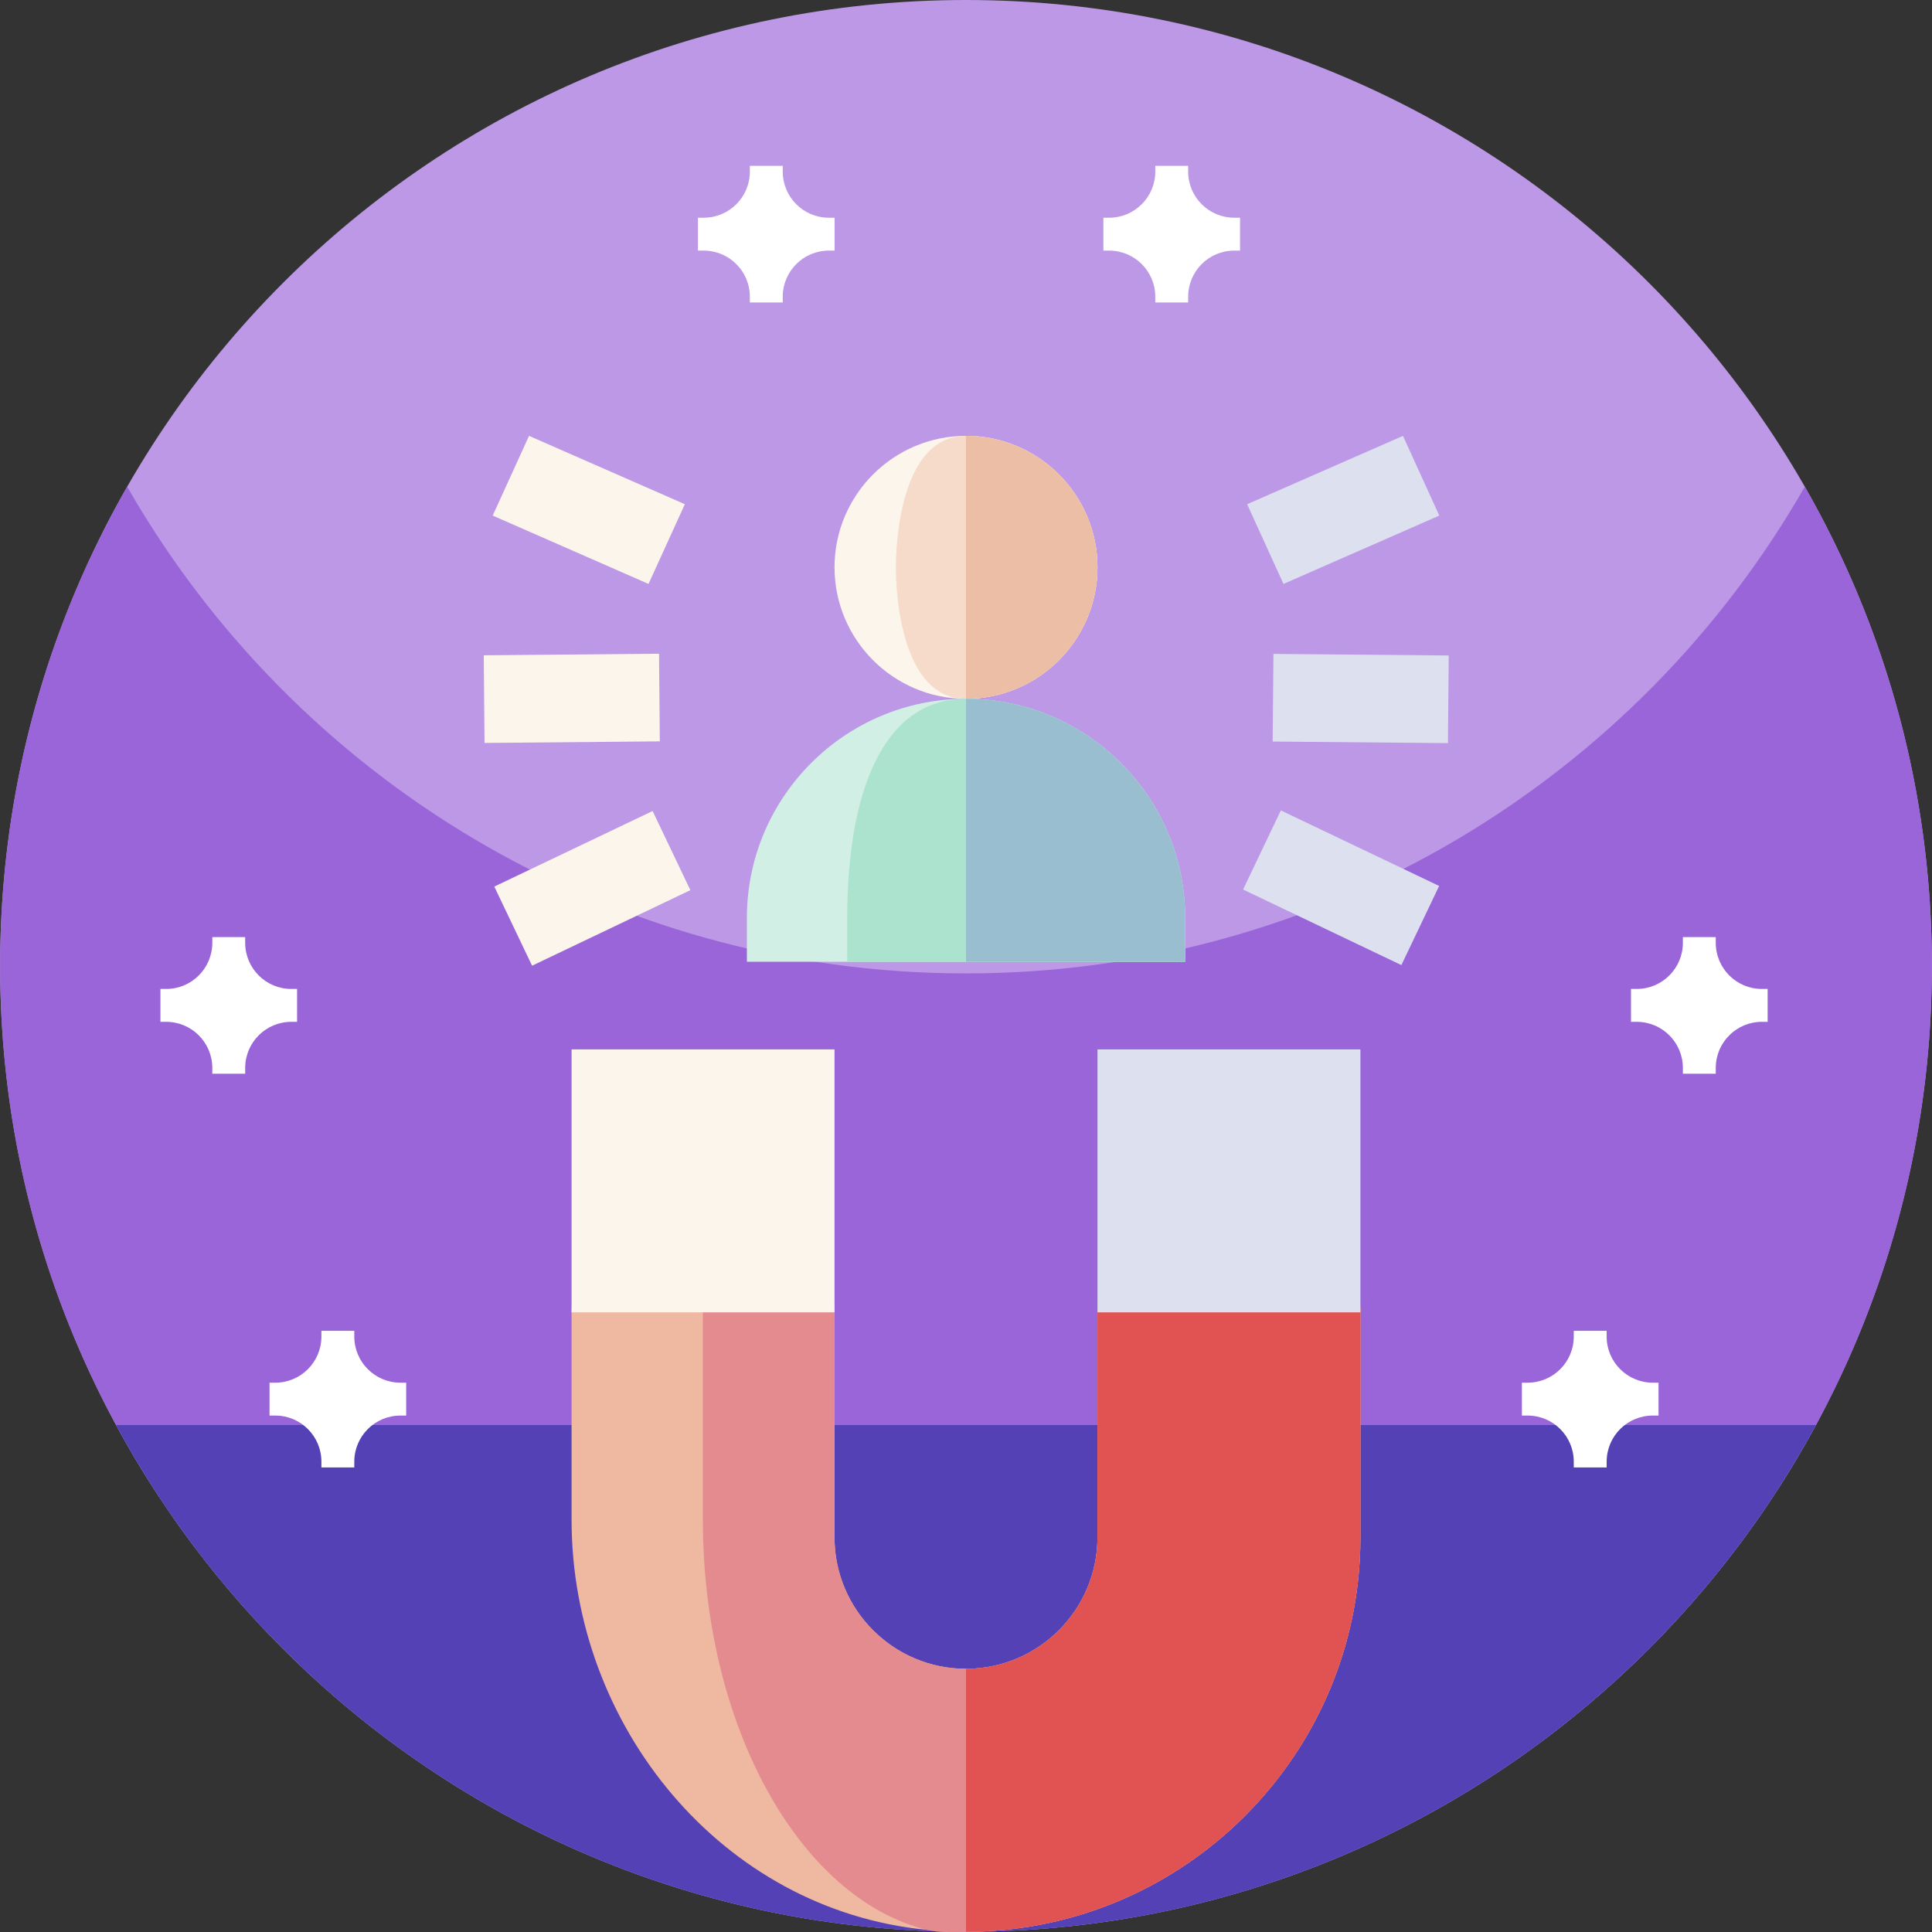 <svg id="Capa_1" enable-background="new 0 0 512.068 512.068" height="512" viewBox="0 0 512.068 512.068" width="512" xmlns="http://www.w3.org/2000/svg"><rect x="0" y="0" width="512.068" height="512.068" fill="#333333" stroke="none"/><g><g><path d="m512.034 256c0 141.387-114.613 256-256 256s-256-114.613-256-256 114.613-256 256-256 256 114.613 256 256z" fill="#bc98e6"/><path d="m512.034 256c0 26.051-3.891 51.191-11.129 74.871-5.031 16.469-11.672 32.231-19.75 47.109-8.25 15.2-18 29.461-29.051 42.61-.582.691-1.16 1.379-1.75 2.058-46.941 54.704-116.59 89.352-194.32 89.352s-147.379-34.648-194.309-89.352c-.589-.687-1.179-1.378-1.75-2.07-11.062-13.137-20.812-27.398-29.05-42.598-3.289-6.031-6.332-12.21-9.121-18.531-14-31.629-21.77-66.629-21.77-103.449 0-46.219 12.25-89.57 33.68-127 44.121 77.07 127.16 129 222.32 129s178.211-51.93 222.32-129c21.43 37.43 33.68 80.781 33.68 127z" fill="#9a65d9"/><path d="m481.296 377.699c-7.16 13.223-15.434 25.742-24.723 37.43-8.437 10.633-17.719 20.57-27.719 29.723-45.539 41.699-106.211 67.148-172.82 67.148s-127.281-25.449-172.82-67.148c-10-9.153-19.282-19.09-27.719-29.723-9.289-11.688-17.563-24.207-24.723-37.43z" fill="#5541b6"/></g><g><g><path d="m337.343 324.603h-23.231c-12.831 0-23.231 10.4-23.231 23.231v59.626c0 19.212-15.635 34.847-34.847 34.847s-34.847-15.634-34.847-34.847v-59.626c0-12.831-10.4-23.231-23.231-23.231h-23.231c-12.831 0-23.231 10.4-23.231 23.231v54.973c0 54.57 39.795 103.394 94.102 108.683 3.516.341 7 .511 10.438.511 53.594-.008 97.896-40.531 103.858-92.553.449-3.949.682-7.953.682-11.987v-59.626c0-12.833-10.4-23.232-23.231-23.232z" fill="#efb8a0"/></g><g><path d="m337.343 324.603h-23.231c-12.831 0-23.231 10.4-23.231 23.231v59.626c0 19.212-15.635 34.847-34.847 34.847s-34.847-15.634-34.847-34.847v-59.626c0-12.831-10.4-23.231-23.231-23.231h11.57c-12.831 0-23.231 10.4-23.231 23.231v54.973c0 54.57 25.591 100.297 59.3 108.683 3.428.853 7 .511 10.438.511 53.594-.008 97.896-40.531 103.858-92.553.449-3.949.682-7.953.682-11.987v-59.626c.001-12.833-10.399-23.232-23.23-23.232z" fill="#e48b90"/></g><path d="m360.574 347.834v59.626c0 4.035-.232 8.038-.682 11.987-5.963 52.022-50.264 92.545-103.858 92.553v-69.693c19.212 0 34.847-15.634 34.847-34.847v-59.626c0-12.831 10.4-23.231 23.231-23.231h23.231c12.831 0 23.231 10.399 23.231 23.231z" fill="#e05352"/><g id="magnet_1_"><g><path d="m221.187 347.834h-69.693v-69.694h69.693z" fill="#fbf5eb"/></g><g><path d="m360.574 347.834h-69.694v-69.694h69.693v69.694z" fill="#dce0ef"/></g><g><path d="m256.034 185.216c-19.216 0-34.847-15.631-34.847-34.847s15.631-34.847 34.847-34.847 34.847 15.631 34.847 34.847-15.632 34.847-34.847 34.847z" fill="#fbf5eb"/></g><g><path d="m256.034 185.216c-19.216 0-18.57-34.847-18.57-34.847s-.646-34.847 18.57-34.847 34.847 15.631 34.847 34.847-15.632 34.847-34.847 34.847z" fill="#f6dbcb"/></g><g><path d="m314.112 254.909h-116.156v-11.616c0-32.022 26.056-58.078 58.078-58.078s58.078 26.056 58.078 58.078z" fill="#d1efe4"/></g><g><path d="m314.112 254.909h-89.56v-11.616c0-32.022 8.839-58.078 31.482-58.078 32.022 0 58.078 26.056 58.078 58.078z" fill="#ace3ce"/></g><g><path d="m348.946 161.882h23.232v46.464h-23.232z" fill="#dce0ef" transform="matrix(.009 -1 1 .009 172.287 544.035)"/></g><g><path d="m343.6 212.143h23.228v46.465h-23.228z" fill="#dce0ef" transform="matrix(.431 -.903 .903 .431 -10.187 454.605)"/></g><g><path d="m340.178 154.77-9.63-21.132 41.303-18.116 9.631 21.133z" fill="#dce0ef"/></g><g><path d="m128.273 173.498h46.464v23.232h-46.464z" fill="#fbf5eb" transform="matrix(1 -.009 .009 1 -1.621 1.339)"/></g><g><path d="m133.621 223.762h46.465v23.228h-46.465z" fill="#fbf5eb" transform="matrix(.903 -.431 .431 .903 -86.088 90.516)"/></g><g><path d="m171.889 154.77-41.303-18.115 9.63-21.133 41.304 18.116z" fill="#fbf5eb"/></g></g><path d="m314.112 254.909v-11.616c0-32.022-26.056-58.078-58.078-58.078v69.693h58.078z" fill="#98bed0"/><path d="m290.88 150.369c0-19.216-15.631-34.847-34.847-34.847v69.693c19.216.001 34.847-15.63 34.847-34.846z" fill="#ecbea6"/></g><g fill="#fff"><path d="m439.586 366.473h-1.524c-6.754 0-12.226-5.477-12.226-12.227v-1.523h-8.715v1.523c0 6.75-5.477 12.227-12.227 12.227h-1.527v8.715h1.527c6.75 0 12.227 5.472 12.227 12.226v1.528h8.715v-1.528c0-6.754 5.472-12.226 12.226-12.226h1.524z"/><path d="m468.504 262.117h-1.524c-6.754 0-12.226-5.477-12.226-12.227v-1.523h-8.715v1.523c0 6.75-5.477 12.227-12.227 12.227h-1.527v8.715h1.527c6.75 0 12.227 5.472 12.227 12.226v1.528h8.715v-1.528c0-6.754 5.472-12.226 12.226-12.226h1.524z"/><path d="m71.438 375.188h1.524c6.754 0 12.226 5.472 12.226 12.226v1.528h8.715v-1.528c0-6.754 5.477-12.226 12.227-12.226h1.527v-8.715h-1.527c-6.75 0-12.227-5.477-12.227-12.227v-1.523h-8.715v1.523c0 6.75-5.472 12.227-12.226 12.227h-1.524z"/><path d="m42.52 270.832h1.524c6.754 0 12.226 5.472 12.226 12.226v1.528h8.715v-1.528c0-6.754 5.477-12.226 12.227-12.226h1.527v-8.715h-1.527c-6.75 0-12.227-5.477-12.227-12.227v-1.523h-8.715v1.523c0 6.75-5.472 12.227-12.226 12.227h-1.524z"/><path d="m221.211 57.707h-1.524c-6.754 0-12.226-5.477-12.226-12.227v-1.523h-8.715v1.523c0 6.75-5.477 12.227-12.227 12.227h-1.527v8.715h1.527c6.75 0 12.227 5.472 12.227 12.226v1.528h8.715v-1.528c0-6.754 5.472-12.226 12.226-12.226h1.524z"/><path d="m328.666 57.707h-1.524c-6.754 0-12.226-5.477-12.226-12.227v-1.523h-8.715v1.523c0 6.75-5.477 12.227-12.227 12.227h-1.527v8.715h1.527c6.75 0 12.227 5.472 12.227 12.226v1.528h8.715v-1.528c0-6.754 5.472-12.226 12.226-12.226h1.524z"/></g></g></svg>
